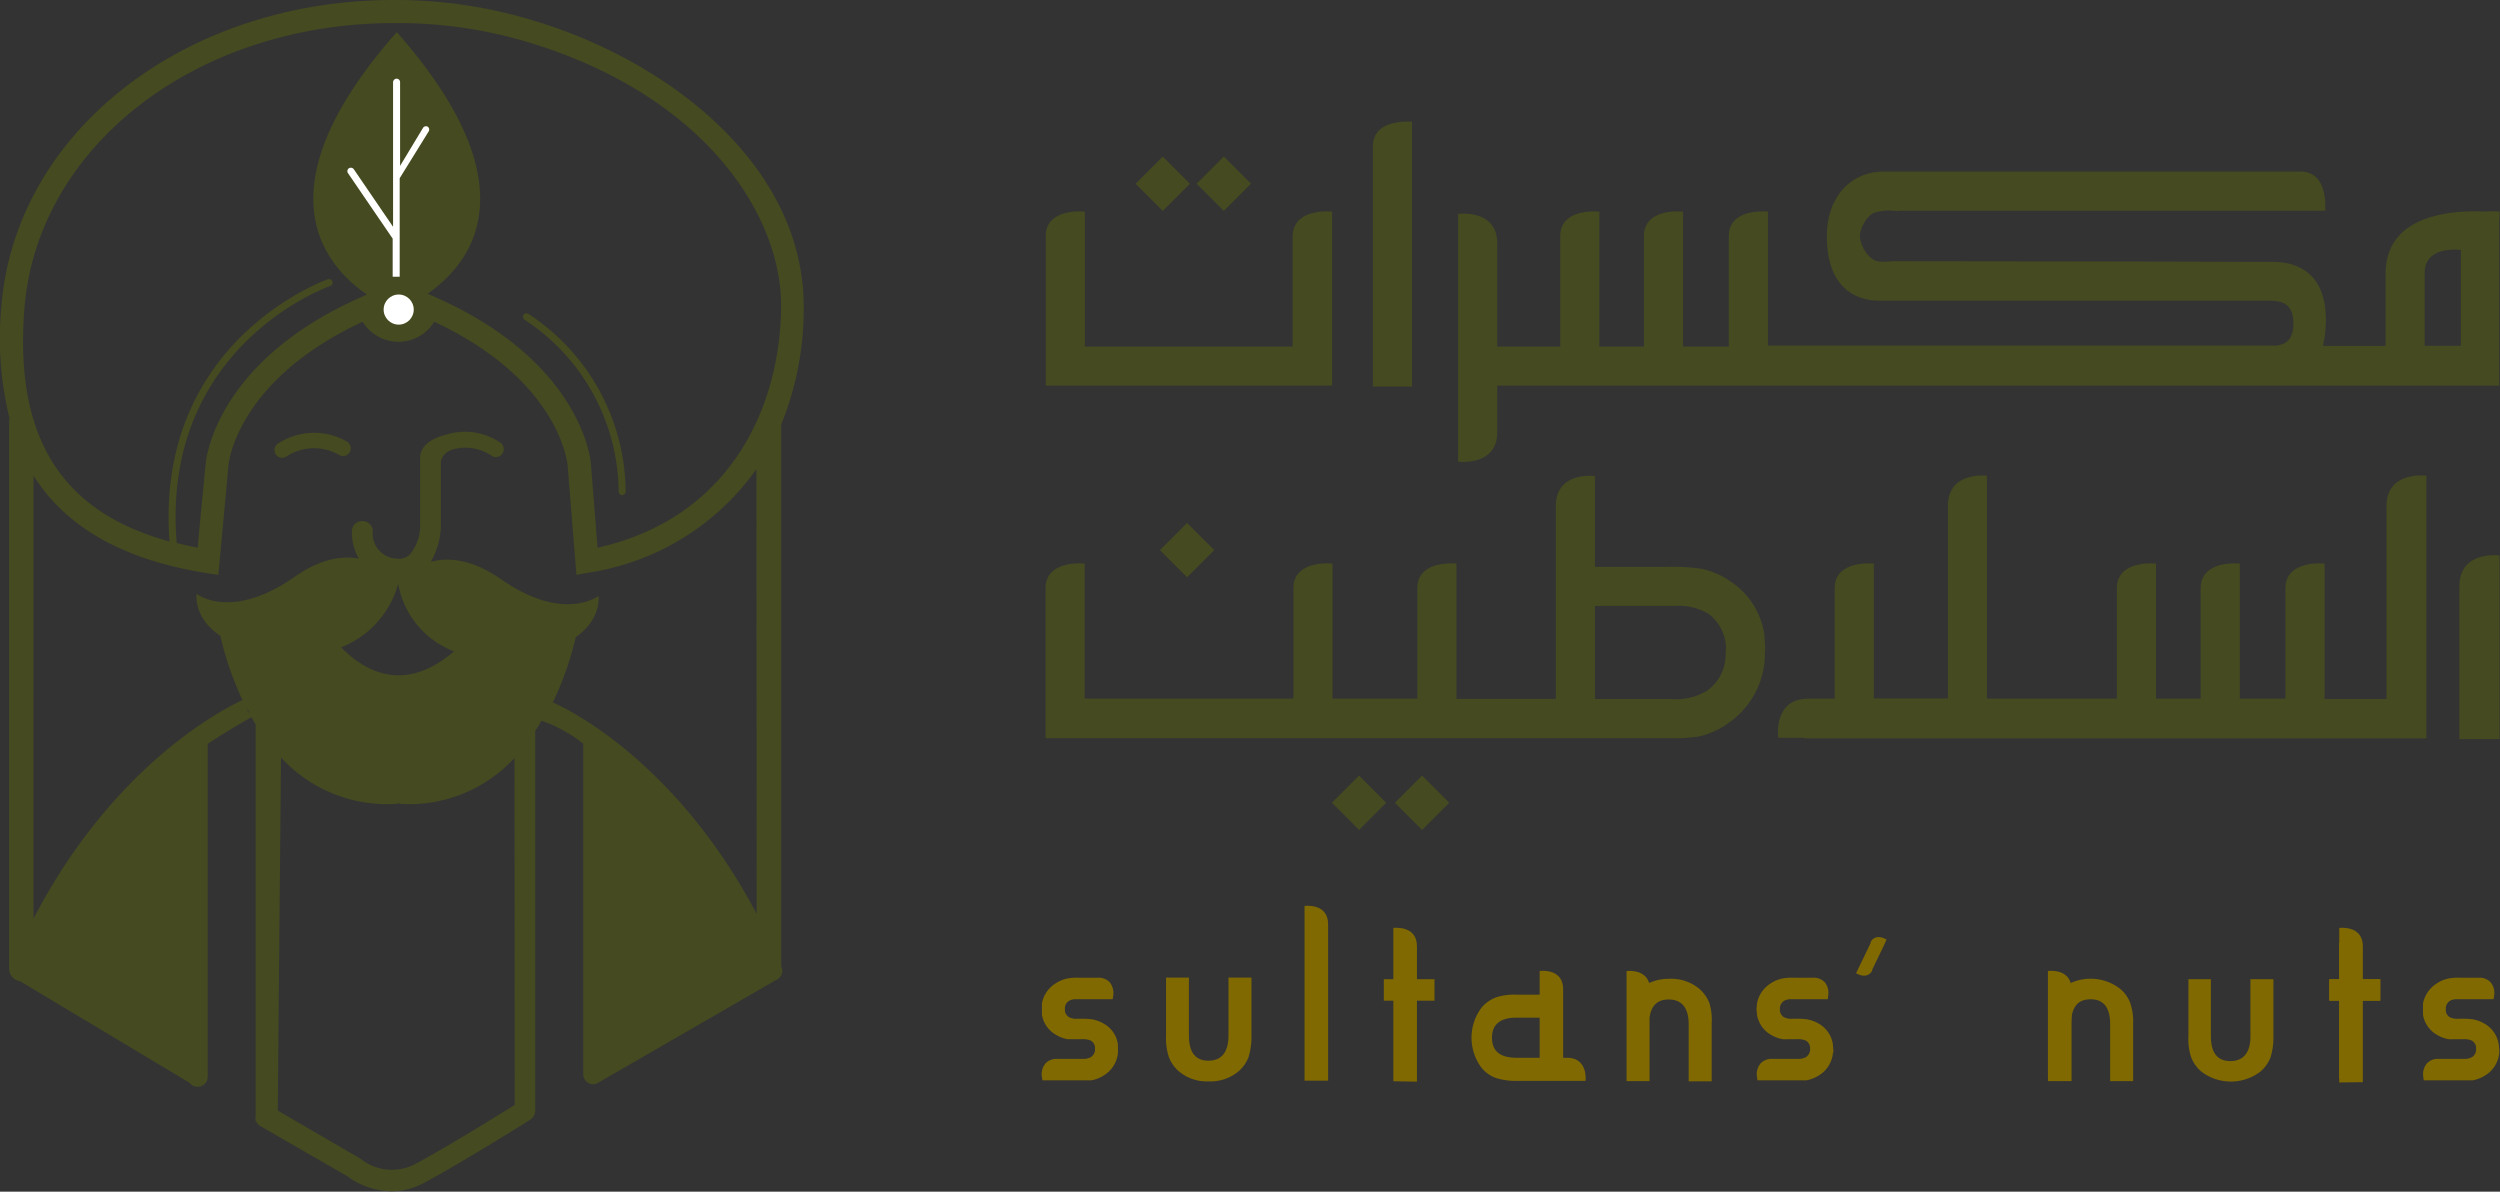 <svg xmlns="http://www.w3.org/2000/svg" viewBox="0 0 249.13 118.75"><rect x="0" y="0" width="249.13" height="118.75" fill="#333333" stroke="none"/><g id="Layer_2" data-name="Layer 2"><g id="Layer_1-2" data-name="Layer 1"><rect x="116.38" y="52.91" width="3.83" height="3.83" transform="translate(-4.12 99.7) rotate(-45)" fill="#454a20"/><rect x="133.52" y="78.08" width="3.83" height="3.83" transform="translate(-16.9 119.2) rotate(-45)" fill="#454a20"/><rect x="139.8" y="78.08" width="3.83" height="3.83" transform="translate(-15.06 123.64) rotate(-45)" fill="#454a20"/><path d="M237.82,50.43V69.66h-6.17V56.16s-3.9-.42-3.9,2.46v11H223.2V56.16s-3.9-.42-3.9,2.46v11h-4.45V56.16s-3.9-.42-3.9,2.46v11H198V47.41s-3.71-.48-3.89,2.79h0V69.6h-7.38V56.16s-3.9-.42-3.9,2.46v11H180.2c-3.54,0-3,3.9-3,3.9h2.59v.06h62V53.09l0-5.69S237.82,46.89,237.82,50.43Z" fill="#454a20"/><path d="M249.08,59.82V55.35s-4-.53-4,3.08V73.65h4V59.82Z" fill="#454a20"/><path d="M175.9,64.79c0,.16,0,0,0,0Z" fill="#454a20"/><path d="M172.54,58a8.14,8.14,0,0,0-3.09-1.34,21,21,0,0,0-3.35-.17h-5.38l-1.78,0V47.44s-3.9-.52-3.9,3v1.9h0v17.3h-9.9V56.16s-3.9-.42-3.9,2.46v11h-8.45V56.16s-3.9-.42-3.9,2.46v11h-20.8V56.16s-3.9-.42-3.9,2.46v1.2h0v9.84h0v3.9h61.92v0a19.23,19.23,0,0,0,3.16-.16A8.14,8.14,0,0,0,172.32,72a8.41,8.41,0,0,0,3.55-7.2h0c0-.08,0-.09.05-.07l-.1-1.5A7.66,7.66,0,0,0,172.54,58Zm-.6,7.64a4.37,4.37,0,0,1-1.88,3.22,5.93,5.93,0,0,1-3.47.8h-7.65V60.38h7.87a5.93,5.93,0,0,1,3.47.8A4.45,4.45,0,0,1,172,64.42Z" fill="#454a20"/><rect x="113.95" y="16.4" width="3.83" height="3.83" transform="translate(20.99 87.29) rotate(-45)" fill="#454a20"/><rect x="120.04" y="16.4" width="3.83" height="3.83" transform="translate(22.77 91.59) rotate(-45)" fill="#454a20"/><path d="M129,22.62a2.45,2.45,0,0,0-.19,1V34.53H108.11V21.14h0v-.05s-3.9-.43-3.9,2.44v11h0v3.9h28.54V35.75h0v-.11h0V21.09S129.75,20.76,129,22.62Z" fill="#454a20"/><path d="M140.71,12.14s-3.9-.42-3.9,2.45v12.1h0V38.52h3.9V24.69h0Z" fill="#454a20"/><path d="M249.08,21.79v-.7a6.06,6.06,0,0,0-1.35,0c-3-.16-10,.11-10,6.18v7.2h-6.23c0-.21.08-.41.12-.63.73-4.91-1.09-7.72-5.11-7.74h-1.29c-12.11-.05-24.22-.05-36.34-.07-.77,0-1.67.21-2.28-.21a3.32,3.32,0,0,1-1.27-2.28,3.23,3.23,0,0,1,1.28-2.28,4.86,4.86,0,0,1,2.48-.21h0V21h42.61s.42-3.9-2.45-3.9H187.7c-3.22,0-5.65,2.48-5.65,6.43s1.69,6.18,4.87,6.43c.35,0,.71,0,1.07,0H225.9c1.29,0,2.64.11,2.64,2.28,0,1.63-.77,2.08-1.7,2.2H176.18V21.09s-3.9-.43-3.9,2.44v11h-4.56V21.09s-3.9-.43-3.9,2.44v11h-4.44V21.09s-3.9-.43-3.9,2.44v11H149.2V24.23c0-3.42-3.9-2.92-3.9-2.92V46s3.9.51,3.9-2.92V38.43h99.85v0h0V35.76h0v-14Zm-7.46,5.41c0-2.55,3-2.36,3.61-2.29v9.55h-3.61Z" fill="#454a20"/><path d="M118.48,97.42v5.78c0,1.67.65,2.5,1.94,2.5s2-.83,2-2.5V97.42h2.29v5.83a6.76,6.76,0,0,1-.29,2.09,3.47,3.47,0,0,1-1,1.42,4.33,4.33,0,0,1-3,1,4.28,4.28,0,0,1-2.94-1,3.52,3.52,0,0,1-1-1.42,5.85,5.85,0,0,1-.28-2.09V97.42Z" fill="#806900"/><path d="M220.32,97.58v5.69c0,1.64.65,2.47,1.94,2.47s2-.83,2-2.47V97.58h2.29v5.74a6.6,6.6,0,0,1-.29,2.06,3.54,3.54,0,0,1-1,1.4,4.85,4.85,0,0,1-5.9,0,3.7,3.7,0,0,1-1-1.4,5.7,5.7,0,0,1-.28-2.06V97.58Z" fill="#806900"/><path d="M235.39,99.72v7.78H233.1V99.72h-1V97.58h1V93.94h2.29v3.64h1.78v2.14Z" fill="#806900"/><path d="M182.65,104.06v0a2.84,2.84,0,0,0-1.32-2,3.63,3.63,0,0,0-1.24-.48,7.35,7.35,0,0,0-1.17-.06h-.28a1.66,1.66,0,0,1-.9-.17.9.9,0,0,1-.37-.61v-.33a.92.92,0,0,1,.44-.69,1.49,1.49,0,0,1,.65-.15h3.68l.05-.39a1.68,1.68,0,0,0-.35-1.3,1.52,1.52,0,0,0-1.17-.45h-1.94a5.32,5.32,0,0,0-1,.06,3.27,3.27,0,0,0-1.25.49,3,3,0,0,0-1.39,2l-.05.57.05.58a2.84,2.84,0,0,0,1.32,1.95,3.55,3.55,0,0,0,1.24.48,3.67,3.67,0,0,0,.43,0l1,0a1.82,1.82,0,0,1,.92.16.9.9,0,0,1,.38.62v.33a.92.92,0,0,1-.44.69,1.58,1.58,0,0,1-.74.16h-2.59a1.49,1.49,0,0,0-1.17.46,1.67,1.67,0,0,0-.36,1.29l.06.39h4.32l.45,0H180a3.51,3.51,0,0,0,1.25-.49,2.93,2.93,0,0,0,1.41-2.29h.05Z" fill="#806900"/><path d="M111.4,104.06v0a2.8,2.8,0,0,0-1.32-2,3.63,3.63,0,0,0-1.24-.48,7.26,7.26,0,0,0-1.17-.06h-.27a1.61,1.61,0,0,1-.9-.17.88.88,0,0,1-.38-.61l0-.33a.87.87,0,0,1,.44-.69,1.38,1.38,0,0,1,.64-.15h3.68l.06-.39a1.71,1.71,0,0,0-.36-1.3,1.52,1.52,0,0,0-1.17-.45h-1.94a5.39,5.39,0,0,0-1,.06,3.33,3.33,0,0,0-1.25.49,3,3,0,0,0-1.39,2l0,.57,0,.58a2.85,2.85,0,0,0,1.33,1.95,3.43,3.43,0,0,0,1.23.48l.43,0,1,0a1.9,1.9,0,0,1,.93.16.88.88,0,0,1,.37.62v.33a.92.92,0,0,1-.44.69,1.58,1.58,0,0,1-.74.16h-2.59a1.49,1.49,0,0,0-1.17.46,1.67,1.67,0,0,0-.36,1.29l.06.39h4.32l.46,0h.09a3.46,3.46,0,0,0,1.24-.49,2.94,2.94,0,0,0,1.42-2.29h0Z" fill="#806900"/><path d="M249,104.06v0a2.85,2.85,0,0,0-1.33-2,3.58,3.58,0,0,0-1.23-.48,7.42,7.42,0,0,0-1.18-.06H245a1.66,1.66,0,0,1-.9-.17.86.86,0,0,1-.37-.61v-.33a.92.92,0,0,1,.44-.69,1.43,1.43,0,0,1,.64-.15h3.68l.06-.39a1.66,1.66,0,0,0-.36-1.3,1.51,1.51,0,0,0-1.17-.45H245.1a5.45,5.45,0,0,0-1,.06,3.29,3.29,0,0,0-1.24.49,3.08,3.08,0,0,0-1.4,2l0,.57,0,.58a2.81,2.81,0,0,0,1.32,1.95,3.51,3.51,0,0,0,1.23.48,3.88,3.88,0,0,0,.44,0l1,0a1.85,1.85,0,0,1,.92.16.93.93,0,0,1,.38.62l0,.33a.9.9,0,0,1-.44.69,1.52,1.52,0,0,1-.73.16H243a1.46,1.46,0,0,0-1.16.46,1.67,1.67,0,0,0-.36,1.29l.05.39h4.32l.46,0h.09a3.58,3.58,0,0,0,1.25-.49,2.93,2.93,0,0,0,1.41-2.29v-.24Z" fill="#806900"/><path d="M130,99.55V92.93h0V90.28s2.35-.32,2.35,1.82v9h0v6.59H130V99.55Z" fill="#806900"/><path d="M138.85,107.75V92.47s2.35-.31,2.35,1.82c0,0,0,9,0,9v4.5Z" fill="#806900"/><path d="M170.34,99.94a3.63,3.63,0,0,0-1-1.4,4.36,4.36,0,0,0-3-1,4.66,4.66,0,0,0-2,.42c-.43-1.44-2.25-1.19-2.25-1.19v9.34s0,.56,0,1.39h0v.24h2.29v0h0s0-3.64,0-6.32c.16-1.21.79-1.82,1.9-1.82,1.3,0,2,.82,2,2.47v5.69h2.29V102A5.7,5.7,0,0,0,170.34,99.94Z" fill="#806900"/><path d="M210.28,107.74v-5.69c0-1.65-.65-2.47-1.95-2.47s-1.94.82-1.94,2.47v5.69h-2.3V102a6.26,6.26,0,0,1,.3-2.06,3.47,3.47,0,0,1,1-1.4,4.8,4.8,0,0,1,5.89,0,3.43,3.43,0,0,1,1,1.4,5.67,5.67,0,0,1,.29,2.06v5.74Z" fill="#806900"/><path d="M204.08,107.49V96.76s2.35-.32,2.35,1.83c0,0,0,9.1,0,9.13" fill="#806900"/><path d="M156.24,105.41h-.47V98.58c0-2.14-2.34-1.82-2.34-1.82v2.36l-2.34,0a5.71,5.71,0,0,0-2.06.29,3.56,3.56,0,0,0-1.39,1,5,5,0,0,0,0,6,3.4,3.4,0,0,0,1.39,1,6.35,6.35,0,0,0,2.06.3H158S158.28,105.48,156.24,105.41Zm-7.56-2c0-1.33.82-2,2.46-2h2.29v4h-2.29C149.5,105.41,148.68,104.75,148.68,103.42Z" fill="#806900"/><path d="M188,93.63s-1-.65-1.54.16h0l-.05.11,0,.08-1.12,2.32h0l-.33.68s1,.65,1.55-.16h0l.06-.11a.35.35,0,0,1,0-.08l1.12-2.32h0Z" fill="#806900"/><rect x="137.9" y="97.58" width="5.05" height="2.14" fill="#806900"/><path d="M233.11,107.87c0-2.42,0-6.12,0-6.12V92.47s2.35-.31,2.35,1.83c0,0,0,9,0,9v4.54Z" fill="#806900"/><rect x="232.17" y="97.58" width="5.05" height="2.14" fill="#806900"/><path d="M52.66,31.28a.34.34,0,0,0-.48.09.35.35,0,0,0,.09.49A20.68,20.68,0,0,1,61.65,49a.35.35,0,0,0,.35.34h0a.36.36,0,0,0,.35-.36A21.36,21.36,0,0,0,52.66,31.28Z" fill="#454a20"/><path d="M77.85,96.29v-54a30.36,30.36,0,0,0,2.24-11.74c0-14-13.33-24.32-26.53-28.38A47,47,0,0,0,39.33,0l-.27,0H39C18.19.11,1.48,13.27.13,30.61A33.33,33.33,0,0,0,1,41.89l-.09-.21V96.5A1.27,1.27,0,0,0,2,97.78L18.9,107.91a1,1,0,0,0,.8.39,1,1,0,0,0,1-1V74.13c1.6-1.07,3.58-2.22,4.36-2.66.14.24.27.48.41.71v39.1a.14.14,0,0,0,0,.07.87.87,0,0,0,0,.28c0,.05,0,.09.05.13a1,1,0,0,0,.17.24l.09.09a.61.61,0,0,0,.16.12l8.66,5a7.59,7.59,0,0,0,4.4,1.5,6.86,6.86,0,0,0,3.32-.87c3.89-2.09,10.25-6.09,10.52-6.26a1.08,1.08,0,0,0,.5-.91V72.82c.22-.32.43-.65.62-1a14,14,0,0,1,4.16,2.29v32.94a1,1,0,0,0,1,1,1,1,0,0,0,.55-.19L77.3,97.68a1,1,0,0,0,.56-1.36ZM24.69,70.85a.79.79,0,0,1-.05-.22c.07.14.14.28.22.41A.39.39,0,0,1,24.69,70.85Zm26.6,39.26c-1.6,1-6.68,4.15-9.88,5.87a5,5,0,0,1-5.41-.45l-.14-.1-8.18-4.76L28,75.48a14.32,14.32,0,0,0,11.46,4.63l.41-.07v.07a14.3,14.3,0,0,0,11.4-4.57ZM34,64.51a9.51,9.51,0,0,0,5.68-6.34,8.86,8.86,0,0,0,5.56,6.74C40.41,69.06,36.48,67.05,34,64.51Zm41.4,26.55C67.53,76.19,57.05,70.85,55.09,70a31.38,31.38,0,0,0,2.28-6.5c2.63-1.85,2.27-4.12,2.27-4.12s-3.45,2.73-9.77-1.7c-2.89-2-5.24-2.15-6.94-1.7a7.52,7.52,0,0,0,1-3.36V46h0s.17-1.42,2.34-1.35h-.47a4.6,4.6,0,0,1,3.17.76.78.78,0,0,0,1.1-.22.78.78,0,0,0-.23-1.09,6.24,6.24,0,0,0-5.36-.79c-2.93.7-2.61,2.45-2.61,2.45v6.74a4.48,4.48,0,0,1-1.08,2.81,1.64,1.64,0,0,1-1.33.35A2.49,2.49,0,0,1,37.14,53a1,1,0,0,0-1-1.07,1,1,0,0,0-1.07,1,5.13,5.13,0,0,0,.69,2.73c-1.65-.29-3.81,0-6.41,1.83-6.32,4.42-9.76,1.69-9.76,1.69s-.38,2.33,2.37,4.19a31.84,31.84,0,0,0,2.2,6.39c-2,.93-12.9,6.53-20.82,21.78V47.41c3.29,5.18,9,8.39,17.2,9.69l1.22.19,1-10.82c0-.36.87-8.58,13.38-14.41a4.2,4.2,0,0,0,3.58,2,4.14,4.14,0,0,0,3.55-2c12.44,5.83,13.27,14,13.3,14.37l.87,10.85,1.25-.22A25.11,25.11,0,0,0,75.38,46.75ZM59.55,54.58l-.66-8.29c0-.42-.94-10.34-15.74-16.78l-.54-.24C47,26.22,53.09,18.56,39.54,3.2l0,0v0C25.84,18.71,32.2,26.36,36.58,29.36l-.27.11c-14.88,6.44-15.79,16.4-15.82,16.79l-.61,6.32-.18,2c-.72-.14-1.41-.3-2.09-.47C16,34.46,32.74,28.56,32.91,28.5a.35.35,0,1,0-.23-.67c-.17.06-17.27,6.08-15.79,26.13C6.06,51,1.44,43.54,2.43,30.79,3.68,14.67,19.37,2.43,39,2.3l.27,0h.07a45.07,45.07,0,0,1,13.59,2c17.2,5.29,24.91,17,24.91,26.18C77.79,40.27,73,51.56,59.55,54.58Z" fill="#454a20"/><path d="M34.68,44.07a6.56,6.56,0,0,0-7,.15.77.77,0,0,0,.44,1.4.82.82,0,0,0,.44-.14,5,5,0,0,1,5.29-.11.77.77,0,0,0,.81-1.3Z" fill="#454a20"/><path d="M42.63,12.63a.35.35,0,0,0-.48.12l-2.28,3.78V8.17h0a.35.35,0,0,0-.35-.33.37.37,0,0,0-.35.33h0V22.6l-3.91-5.73a.36.36,0,0,0-.49-.1.35.35,0,0,0-.09.49l4.45,6.52,0,0v3.8h.7V17.76l2.88-4.65A.35.35,0,0,0,42.63,12.63Zm-2.76,5.11v-.1S39.89,17.68,39.87,17.74Z" fill="#fff"/><circle cx="39.73" cy="30.85" r="1.5" fill="#fff"/></g></g></svg>